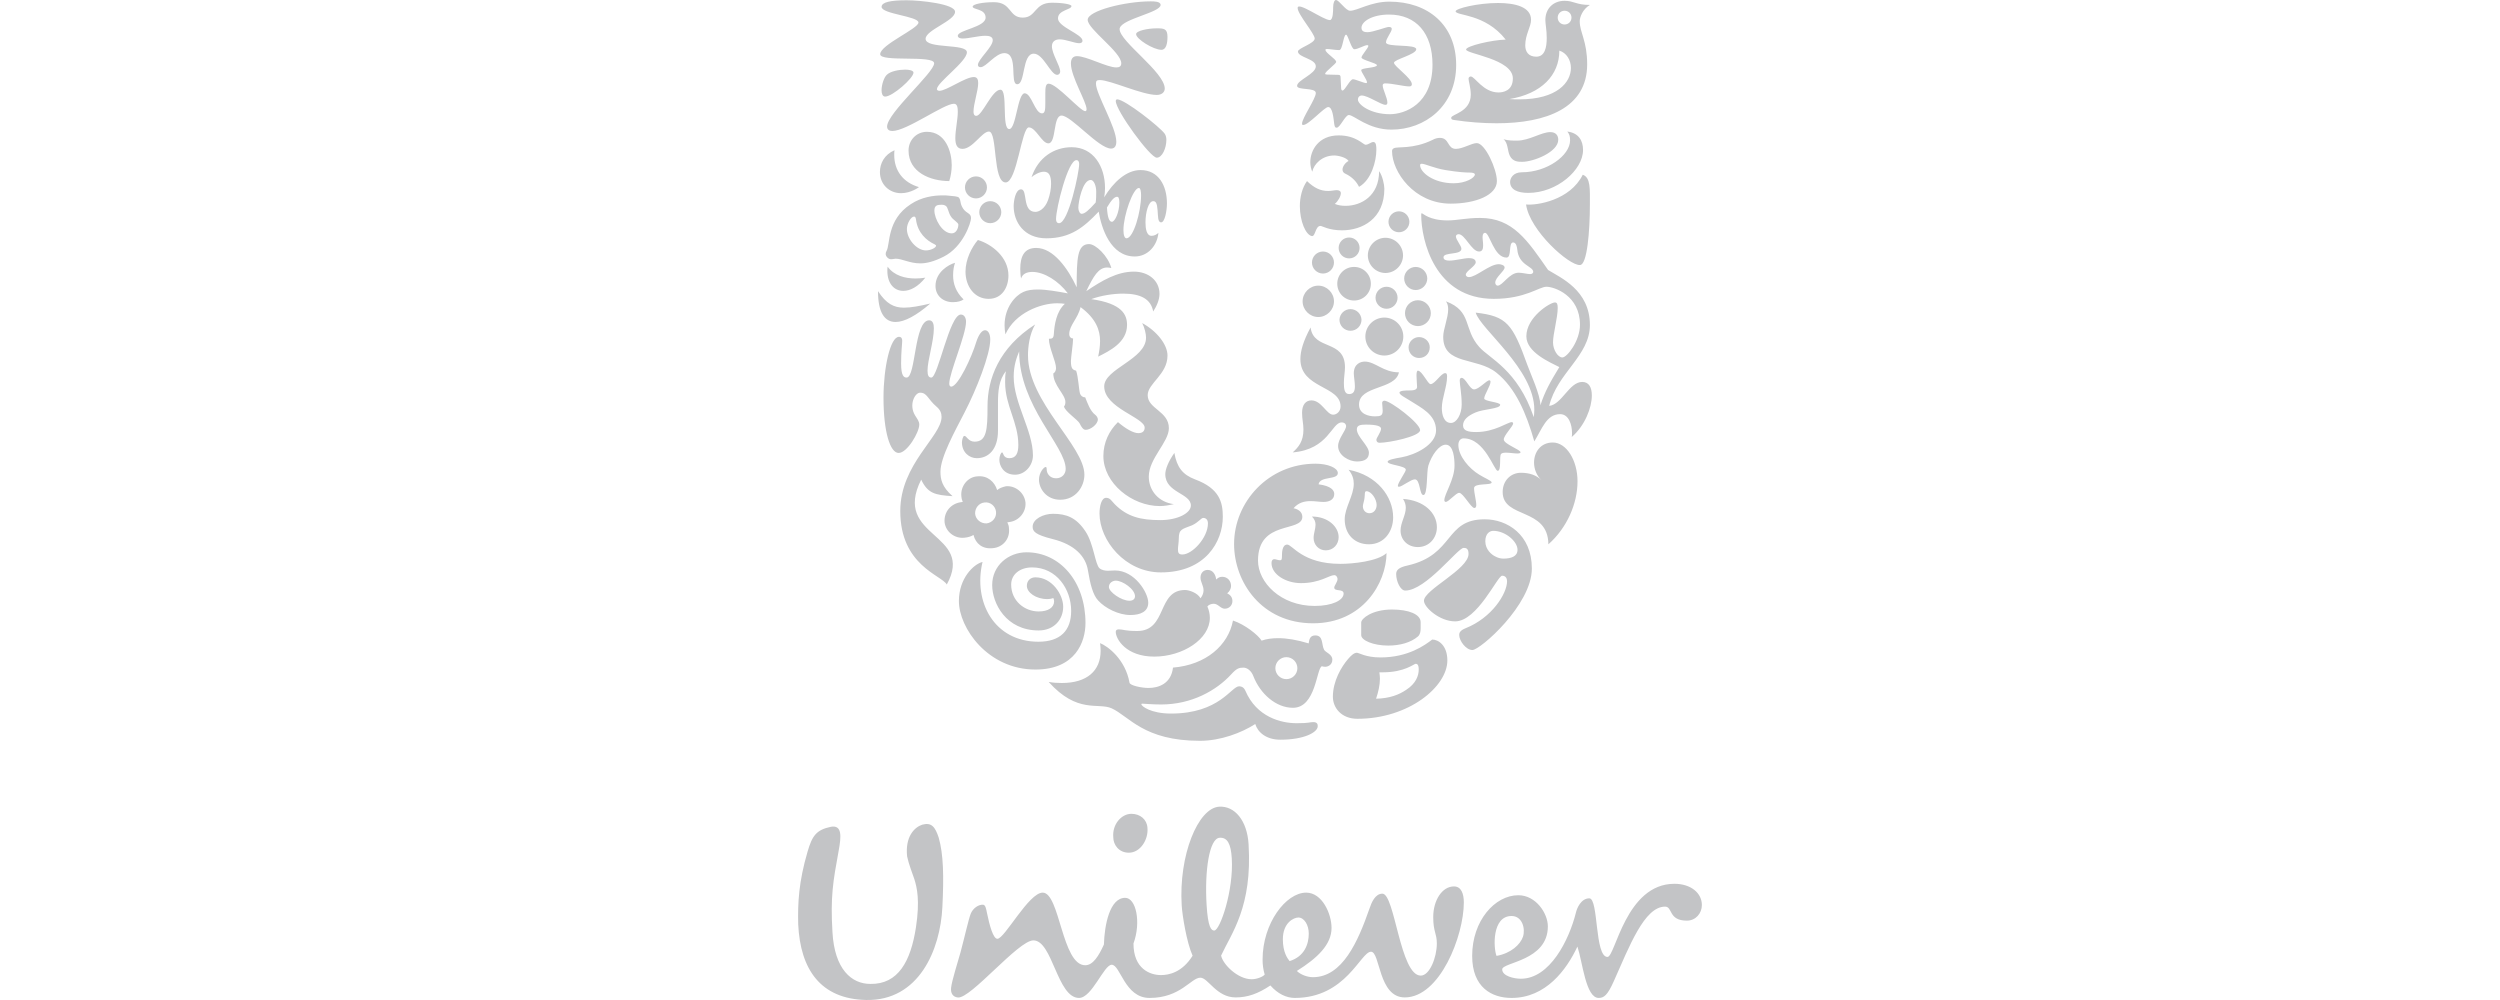 <?xml version="1.0" encoding="UTF-8"?>
<svg xmlns="http://www.w3.org/2000/svg" width="120" height="48" viewBox="0 0 120 48" fill="none">
  <path d="M73.251 9.815C73.423 11.069 75.325 12.76 75.84 12.721C76.184 12.721 76.315 11.082 76.315 9.815C76.315 9.088 76.356 8.52 75.972 8.387C75.365 9.617 73.766 9.868 73.251 9.815ZM73.357 9.259C74.73 9.259 75.986 8.163 75.986 7.199C75.986 6.75 75.774 6.38 75.232 6.314C75.325 6.433 75.364 6.526 75.364 6.736C75.364 7.463 74.256 8.269 73.053 8.269C72.616 8.269 72.485 8.573 72.485 8.731C72.485 9.101 72.841 9.259 73.357 9.259ZM73.066 7.767C72.882 7.767 72.617 7.767 72.472 7.477C72.352 7.239 72.392 6.856 72.168 6.684C72.392 6.75 72.63 6.75 72.815 6.75C73.41 6.75 73.978 6.341 74.413 6.341C74.704 6.341 74.796 6.526 74.796 6.71C74.796 7.291 73.621 7.767 73.066 7.767ZM43.518 18.123C43.966 18.123 43.873 15.375 44.6 15.375C44.772 15.375 44.825 15.547 44.825 15.758C44.825 16.379 44.521 17.291 44.521 17.793C44.521 18.043 44.587 18.123 44.706 18.123C45.023 18.123 45.578 15.098 46.12 15.098C46.291 15.098 46.37 15.27 46.37 15.441C46.37 16.075 45.565 17.898 45.565 18.413C45.565 18.492 45.591 18.558 45.657 18.558C45.987 18.558 46.648 17.131 46.859 16.419C46.978 16.049 47.137 15.851 47.282 15.851C47.414 15.851 47.532 15.996 47.532 16.3C47.532 17.013 46.873 18.691 46.291 19.813C45.842 20.685 45.142 21.94 45.142 22.64C45.142 22.997 45.208 23.366 45.723 23.816C44.877 23.763 44.534 23.684 44.217 23.023C42.803 25.836 46.819 25.56 45.446 28.056C45.195 27.607 43.213 27.145 43.213 24.529C43.213 22.27 45.195 20.949 45.195 20.012C45.195 19.827 45.129 19.668 44.957 19.523C44.521 19.153 44.508 18.849 44.164 18.849C43.914 18.849 43.61 19.431 43.927 19.945C44.032 20.117 44.125 20.223 44.125 20.382C44.125 20.752 43.544 21.742 43.135 21.742C42.725 21.742 42.408 20.725 42.408 19.087C42.408 17.634 42.738 16.168 43.148 16.168C43.267 16.168 43.306 16.247 43.306 16.353C43.306 16.525 43.253 16.867 43.253 17.449C43.253 18.07 43.399 18.123 43.518 18.123ZM63.753 5.138C63.965 5.138 64.005 5.654 64.044 5.957C64.07 6.116 64.097 6.129 64.163 6.129C64.322 6.129 64.573 5.521 64.744 5.521C64.996 5.521 65.669 6.222 66.791 6.222C68.39 6.222 69.896 5.099 69.896 3.117C69.896 1.202 68.548 0.079 66.686 0.079C65.801 0.079 65.154 0.515 64.81 0.515C64.599 0.528 64.282 0 64.123 0C64.056 0 63.991 0.131 63.991 0.356C63.991 0.501 63.991 0.964 63.832 0.964C63.516 0.964 62.287 0.052 62.287 0.383C62.287 0.687 63.106 1.612 63.106 1.849C63.106 2.087 62.301 2.312 62.301 2.47C62.301 2.761 63.159 2.814 63.159 3.184C63.159 3.553 62.26 3.844 62.26 4.121C62.26 4.346 63.159 4.187 63.159 4.465C63.159 4.742 62.499 5.666 62.499 5.931C62.499 5.997 62.512 5.997 62.565 5.997C62.815 5.997 63.569 5.138 63.753 5.138ZM46.806 24.661C46.793 24.397 46.978 24.146 47.255 24.119C47.532 24.08 47.784 24.291 47.81 24.568C47.837 24.846 47.638 25.084 47.361 25.123C47.084 25.137 46.833 24.939 46.806 24.661ZM45.34 25.071C45.394 25.52 45.816 25.863 46.291 25.81C46.463 25.797 46.622 25.744 46.727 25.677C46.833 26.101 47.163 26.365 47.651 26.312C48.14 26.273 48.484 25.863 48.431 25.375C48.431 25.243 48.392 25.164 48.352 25.071L48.445 25.058C48.907 25.005 49.263 24.582 49.223 24.119C49.171 23.643 48.735 23.3 48.286 23.34C48.114 23.38 47.969 23.432 47.863 23.524C47.744 23.129 47.4 22.812 46.912 22.865C46.45 22.891 46.093 23.34 46.146 23.828C46.146 23.895 46.172 24 46.212 24.093L46.119 24.106C45.657 24.172 45.301 24.556 45.34 25.071ZM74.77 0.845C74.769 0.889 74.778 0.932 74.794 0.972C74.81 1.013 74.835 1.049 74.865 1.08C74.896 1.111 74.933 1.135 74.973 1.152C75.013 1.168 75.056 1.176 75.1 1.176C75.285 1.176 75.431 1.031 75.431 0.845C75.431 0.66 75.285 0.515 75.1 0.515C74.915 0.515 74.77 0.66 74.77 0.845ZM67.4 13.367C67.4 13.671 67.651 13.922 67.954 13.922C68.101 13.922 68.241 13.863 68.345 13.759C68.449 13.655 68.508 13.514 68.509 13.367C68.508 13.221 68.449 13.08 68.345 12.976C68.241 12.872 68.101 12.814 67.954 12.813C67.651 12.813 67.4 13.064 67.4 13.367ZM67.439 15.031C67.439 15.113 67.455 15.194 67.486 15.269C67.517 15.344 67.563 15.413 67.62 15.47C67.678 15.528 67.746 15.574 67.822 15.605C67.897 15.636 67.978 15.652 68.059 15.653C68.141 15.653 68.221 15.637 68.296 15.606C68.372 15.574 68.44 15.529 68.498 15.471C68.556 15.414 68.602 15.345 68.633 15.27C68.664 15.195 68.68 15.114 68.68 15.033C68.68 14.868 68.615 14.71 68.499 14.594C68.383 14.477 68.225 14.411 68.06 14.411C67.896 14.411 67.738 14.476 67.621 14.593C67.505 14.709 67.439 14.867 67.439 15.031ZM65.537 16.154C65.537 16.396 65.633 16.628 65.804 16.798C65.975 16.969 66.207 17.065 66.448 17.066C66.69 17.065 66.921 16.969 67.092 16.798C67.263 16.627 67.359 16.396 67.359 16.154C67.359 15.913 67.263 15.681 67.092 15.511C66.921 15.34 66.69 15.244 66.448 15.243C66.207 15.244 65.975 15.34 65.804 15.51C65.633 15.681 65.537 15.913 65.537 16.154ZM66.025 14.292C66.025 14.584 66.263 14.821 66.554 14.821C66.845 14.821 67.083 14.584 67.083 14.292C67.083 14.002 66.845 13.764 66.554 13.764C66.263 13.764 66.025 14.002 66.025 14.292ZM64.294 15.349C64.294 15.489 64.35 15.623 64.449 15.723C64.548 15.822 64.683 15.877 64.823 15.877C64.963 15.877 65.098 15.822 65.197 15.723C65.296 15.623 65.352 15.489 65.352 15.349C65.347 15.212 65.289 15.082 65.191 14.986C65.092 14.891 64.96 14.838 64.823 14.838C64.686 14.838 64.554 14.891 64.455 14.986C64.357 15.082 64.299 15.212 64.294 15.349ZM65.656 12.258C65.657 12.482 65.747 12.696 65.905 12.854C66.063 13.013 66.277 13.102 66.501 13.104C66.725 13.102 66.939 13.013 67.097 12.854C67.255 12.696 67.345 12.482 67.346 12.258C67.345 12.034 67.255 11.82 67.097 11.662C66.939 11.504 66.725 11.414 66.501 11.413C66.277 11.414 66.063 11.504 65.905 11.662C65.747 11.82 65.657 12.034 65.656 12.258ZM66.647 10.633C66.645 10.7 66.657 10.767 66.681 10.829C66.706 10.891 66.742 10.948 66.789 10.996C66.836 11.044 66.891 11.082 66.953 11.108C67.015 11.134 67.081 11.148 67.148 11.148C67.215 11.148 67.281 11.135 67.343 11.109C67.405 11.083 67.461 11.045 67.507 10.997C67.554 10.949 67.591 10.892 67.616 10.83C67.64 10.768 67.652 10.701 67.65 10.634C67.647 10.503 67.593 10.379 67.499 10.287C67.406 10.195 67.28 10.144 67.149 10.144C67.018 10.144 66.892 10.195 66.798 10.286C66.704 10.378 66.65 10.502 66.647 10.633ZM64.255 11.901C64.255 12.034 64.308 12.162 64.402 12.256C64.496 12.351 64.624 12.403 64.757 12.403C64.891 12.403 65.018 12.351 65.113 12.256C65.207 12.162 65.26 12.034 65.26 11.901C65.26 11.623 65.035 11.4 64.757 11.4C64.48 11.4 64.255 11.623 64.255 11.901ZM64.189 13.618C64.189 14.068 64.546 14.425 64.996 14.425C65.102 14.425 65.207 14.405 65.305 14.364C65.403 14.324 65.492 14.265 65.567 14.19C65.641 14.115 65.701 14.026 65.741 13.928C65.781 13.829 65.801 13.724 65.801 13.618C65.801 13.512 65.781 13.407 65.741 13.309C65.701 13.211 65.641 13.122 65.566 13.047C65.492 12.972 65.403 12.913 65.305 12.873C65.207 12.832 65.102 12.812 64.996 12.813C64.889 12.812 64.784 12.832 64.686 12.873C64.588 12.913 64.499 12.972 64.424 13.047C64.349 13.122 64.289 13.211 64.249 13.309C64.209 13.407 64.188 13.512 64.189 13.618ZM62.525 14.464C62.525 14.874 62.868 15.217 63.278 15.217C63.687 15.217 64.031 14.874 64.031 14.464C64.031 14.055 63.687 13.711 63.278 13.711C62.868 13.711 62.525 14.055 62.525 14.464ZM62.974 12.602C62.974 12.892 63.212 13.13 63.503 13.13C63.643 13.13 63.777 13.074 63.876 12.975C63.975 12.876 64.03 12.742 64.031 12.602C64.031 12.311 63.793 12.073 63.503 12.073C63.363 12.073 63.228 12.129 63.129 12.228C63.03 12.327 62.974 12.462 62.974 12.602ZM61.217 32.073C61.217 32.362 61.455 32.599 61.746 32.599C62.035 32.599 62.274 32.362 62.274 32.073C62.273 31.933 62.218 31.798 62.119 31.699C62.02 31.6 61.886 31.544 61.746 31.543C61.455 31.543 61.217 31.781 61.217 32.073ZM47.005 10.184C47.005 10.475 47.242 10.713 47.532 10.713C47.673 10.712 47.807 10.656 47.906 10.557C48.005 10.458 48.061 10.324 48.062 10.184C48.061 10.044 48.005 9.91 47.906 9.811C47.807 9.712 47.672 9.656 47.532 9.656C47.242 9.656 47.005 9.894 47.005 10.184ZM46.318 8.995C46.318 9.135 46.374 9.27 46.473 9.369C46.572 9.468 46.706 9.524 46.847 9.524C47.137 9.524 47.374 9.286 47.374 8.995C47.374 8.705 47.137 8.467 46.847 8.467C46.706 8.467 46.572 8.523 46.473 8.622C46.374 8.721 46.318 8.855 46.318 8.995ZM46.886 21.993C47.44 21.993 47.903 21.583 47.903 20.672V19.325C47.903 18.809 47.942 18.228 48.286 17.819C48.246 17.991 48.246 18.176 48.246 18.347C48.246 19.483 48.88 20.262 48.88 21.36C48.88 21.768 48.762 21.993 48.445 21.993C48.14 21.993 48.167 21.716 48.101 21.716C48.048 21.716 47.969 21.887 47.969 22.072C47.969 22.35 48.167 22.786 48.722 22.786C49.197 22.786 49.581 22.35 49.581 21.861C49.581 20.672 48.657 19.352 48.657 18.083C48.657 17.528 48.801 17.159 48.92 16.867C48.92 19.497 51.153 21.413 51.153 22.509C51.153 22.759 50.968 22.958 50.69 22.958C50.387 22.958 50.241 22.72 50.241 22.535C50.241 22.442 50.228 22.416 50.189 22.416C50.109 22.416 49.871 22.68 49.871 23.024C49.871 23.459 50.228 23.988 50.888 23.988C51.641 23.988 52.051 23.354 52.051 22.786C52.051 21.399 49.343 19.298 49.343 17.053C49.343 16.669 49.409 16.049 49.687 15.573C47.942 16.696 47.401 18.189 47.401 19.497C47.401 20.632 47.361 21.2 46.78 21.2C46.477 21.2 46.398 20.923 46.292 20.923C46.212 20.923 46.173 21.161 46.173 21.227C46.172 21.715 46.529 21.993 46.886 21.993ZM69.777 8.797C70.358 8.797 70.794 8.533 70.794 8.374C70.794 8.321 70.715 8.283 70.543 8.283C70.371 8.283 70.027 8.269 69.38 8.163C68.825 8.071 68.402 7.86 68.243 7.86C68.19 7.86 68.164 7.886 68.164 7.926C68.165 8.269 68.799 8.797 69.777 8.797ZM66.898 7.12C67.069 7.014 67.808 7.185 68.773 6.71C68.878 6.651 68.996 6.619 69.116 6.618C69.579 6.618 69.46 7.146 69.883 7.146C70.213 7.146 70.636 6.869 70.887 6.869C71.282 6.869 71.851 8.11 71.851 8.692C71.851 9.365 70.835 9.775 69.632 9.775C67.874 9.775 66.818 8.242 66.818 7.251C66.818 7.172 66.858 7.146 66.898 7.12ZM47.162 26.973C46.727 27.079 46.027 27.765 46.027 28.849C46.027 30.143 47.414 32.138 49.699 32.138C51.628 32.138 52.103 30.803 52.103 29.905C52.103 27.911 50.874 26.51 49.276 26.51C48.404 26.51 47.625 27.145 47.625 28.082C47.625 28.955 48.285 30.262 49.857 30.262C50.597 30.262 51.033 29.733 51.033 29.125C51.033 28.532 50.49 27.712 49.699 27.712C49.46 27.712 49.289 27.871 49.289 28.122C49.289 28.439 49.725 28.756 50.267 28.756C50.399 28.756 50.504 28.73 50.557 28.703C50.583 28.743 50.597 28.809 50.597 28.862C50.597 29.165 50.307 29.35 49.857 29.35C49.183 29.35 48.536 28.849 48.536 28.056C48.536 27.58 48.945 27.236 49.54 27.236C50.715 27.236 51.416 28.281 51.416 29.323C51.416 30.262 50.9 30.803 49.844 30.803C47.731 30.803 46.701 28.902 47.162 26.973ZM45.842 12.615C45.538 12.694 44.904 13.064 44.904 13.724C44.904 14.2 45.274 14.504 45.736 14.504C45.974 14.504 46.146 14.451 46.251 14.372C45.882 14.015 45.749 13.619 45.749 13.223C45.749 12.945 45.789 12.773 45.842 12.615ZM42.606 12.8C42.593 12.866 42.593 12.932 42.593 12.998C42.593 13.618 42.923 13.962 43.359 13.962C43.689 13.962 44.072 13.764 44.416 13.328C44.258 13.354 44.099 13.368 43.94 13.367C43.451 13.367 42.923 13.236 42.606 12.8ZM42.144 13.975C42.144 14.979 42.447 15.455 42.989 15.455C43.412 15.455 43.98 15.151 44.654 14.57C44.138 14.689 43.742 14.768 43.386 14.768C42.91 14.768 42.539 14.583 42.144 13.975ZM62.247 34.714C62.881 34.714 62.842 34.661 63.04 34.661C63.239 34.661 63.251 34.779 63.251 34.859C63.251 35.15 62.603 35.506 61.455 35.506C60.78 35.506 60.371 35.15 60.253 34.753C59.592 35.176 58.589 35.559 57.599 35.559C54.891 35.559 54.203 34.383 53.358 33.999C52.711 33.709 51.72 34.277 50.334 32.731C50.518 32.771 50.769 32.784 50.967 32.784C52.183 32.784 52.83 32.191 52.83 31.239C52.83 31.121 52.817 30.988 52.804 30.87C53.174 31.015 54.019 31.649 54.217 32.771C54.243 32.903 54.785 33.022 55.129 33.022C55.604 33.022 56.212 32.824 56.304 32.045C57.889 31.914 58.958 30.975 59.183 29.786C59.751 29.971 60.398 30.486 60.557 30.751C60.781 30.671 61.045 30.632 61.349 30.632C61.772 30.632 62.247 30.711 62.816 30.883C62.842 30.711 62.869 30.5 63.133 30.5C63.529 30.5 63.424 30.936 63.556 31.187C63.622 31.319 63.952 31.398 63.952 31.663C63.952 31.914 63.74 32.006 63.609 32.006C63.555 32.006 63.489 31.993 63.45 31.98C63.186 32.073 63.172 33.974 62.062 33.974C61.243 33.974 60.49 33.3 60.161 32.455C60.068 32.204 59.87 32.046 59.685 32.046C59.473 32.046 59.355 32.086 59.104 32.362C58.391 33.142 57.203 33.815 55.736 33.815C55.287 33.815 54.931 33.776 54.838 33.776C54.785 33.776 54.785 33.789 54.785 33.802C54.785 33.895 55.234 34.251 56.212 34.251C58.536 34.251 59.104 32.943 59.474 32.943C59.527 32.943 59.685 32.943 59.778 33.155C60.319 34.423 61.495 34.714 62.235 34.714H62.247V34.714ZM54.745 8.163C55.616 8.163 56.013 8.916 56.013 9.762C56.013 10.131 55.907 10.673 55.736 10.673C55.564 10.673 55.59 10.369 55.564 10.091C55.538 9.735 55.471 9.656 55.353 9.656C55.129 9.656 54.983 10.184 54.983 10.673C54.983 10.977 55.035 11.32 55.274 11.32C55.405 11.32 55.524 11.254 55.604 11.175C55.551 11.783 55.102 12.311 54.468 12.311C53.305 12.311 52.869 10.95 52.737 10.158C52.038 10.898 51.39 11.439 50.227 11.439C49.144 11.439 48.656 10.647 48.656 9.894C48.656 9.669 48.735 9.088 49.012 9.088C49.342 9.088 49.051 10.171 49.699 10.171C49.858 10.171 50.148 10.039 50.307 9.603C50.4 9.339 50.452 9.061 50.452 8.823C50.452 8.467 50.373 8.242 50.108 8.242C49.883 8.242 49.606 8.414 49.514 8.506C49.831 7.555 50.597 7.066 51.442 7.066C52.486 7.066 53.041 7.991 53.041 9.022C53.041 9.172 53.027 9.322 53.001 9.471C53.451 8.731 54.072 8.163 54.745 8.163ZM51.43 0.29C51.43 0.211 51.034 0.131 50.491 0.131C49.633 0.131 49.752 0.845 49.092 0.845C48.405 0.845 48.577 0.105 47.705 0.105C47.176 0.105 46.688 0.198 46.688 0.317C46.688 0.475 47.309 0.409 47.309 0.846C47.309 1.308 45.975 1.44 45.975 1.717C45.975 1.81 46.08 1.849 46.212 1.849C46.503 1.849 46.966 1.717 47.295 1.717C47.48 1.717 47.652 1.757 47.652 1.929C47.652 2.259 46.94 2.853 46.94 3.118C46.94 3.198 47.006 3.224 47.072 3.224C47.335 3.224 47.785 2.55 48.207 2.55C48.907 2.55 48.446 4.043 48.828 4.043C49.224 4.043 49.052 2.576 49.621 2.576C50.083 2.576 50.427 3.593 50.744 3.593C50.822 3.593 50.889 3.527 50.889 3.435C50.889 3.158 50.492 2.59 50.492 2.219C50.492 1.995 50.651 1.889 50.862 1.889C51.166 1.889 51.576 2.074 51.8 2.074C51.88 2.074 51.959 2.048 51.959 1.955C51.959 1.638 50.783 1.295 50.783 0.885C50.782 0.475 51.43 0.475 51.43 0.29ZM70.253 26.299C69.975 26.299 68.442 28.347 67.452 28.347C67.215 28.347 67.016 27.898 67.016 27.554C67.016 27.369 67.135 27.236 67.559 27.145C69.83 26.629 69.327 24.926 71.269 24.926C72.339 24.926 73.529 25.653 73.529 27.29C73.529 29.033 71.046 31.201 70.675 31.201C70.372 31.201 70.041 30.764 70.041 30.474C70.041 30.381 70.081 30.262 70.346 30.156C71.613 29.654 72.339 28.492 72.339 27.898C72.339 27.766 72.274 27.634 72.102 27.634C71.877 27.634 70.914 29.826 69.844 29.826C69.103 29.826 68.35 29.152 68.35 28.836C68.35 28.307 70.49 27.329 70.49 26.589C70.49 26.312 70.358 26.299 70.253 26.299ZM71.679 25.48C71.493 25.48 71.295 25.626 71.295 25.981C71.295 26.378 71.6 26.629 71.771 26.708C71.888 26.774 72.02 26.811 72.154 26.814C72.537 26.814 72.841 26.708 72.841 26.391C72.841 25.981 72.247 25.48 71.679 25.48ZM54.533 1.638C54.533 1.875 55.366 2.391 55.749 2.391C55.973 2.391 56.039 2.087 56.039 1.769C56.039 1.374 55.867 1.36 55.524 1.36C55.089 1.36 54.533 1.479 54.533 1.638ZM55.908 4.253C55.908 3.46 53.742 1.994 53.742 1.4C53.742 1.374 53.742 1.361 53.755 1.334C53.913 0.898 55.709 0.594 55.709 0.237C55.709 0.065 55.393 0.065 55.234 0.065C54.005 0.065 52.209 0.515 52.209 0.951C52.209 1.4 53.821 2.497 53.821 3.039C53.821 3.184 53.729 3.237 53.584 3.237C53.135 3.237 52.156 2.695 51.694 2.695C51.483 2.695 51.404 2.84 51.404 3.051C51.404 3.685 52.156 4.888 52.156 5.244C52.156 5.283 52.143 5.336 52.091 5.336C51.853 5.336 50.73 4.016 50.334 4.016C50.189 4.016 50.175 4.214 50.175 4.504V4.954C50.175 5.257 50.162 5.442 50.017 5.442C49.673 5.442 49.515 4.478 49.184 4.478C48.841 4.478 48.776 6.195 48.445 6.195C48.062 6.195 48.392 4.306 48.022 4.306C47.612 4.306 47.15 5.561 46.86 5.561C46.754 5.561 46.728 5.455 46.728 5.362C46.728 4.98 46.953 4.359 46.953 3.989C46.953 3.804 46.9 3.698 46.741 3.698C46.331 3.698 45.434 4.359 45.09 4.359C45.037 4.359 44.971 4.333 44.971 4.28C44.971 3.962 46.411 2.959 46.411 2.51C46.411 2.073 44.429 2.364 44.429 1.862C44.429 1.44 45.843 1.003 45.843 0.567C45.843 0.185 44.165 0.013 43.518 0.013C42.738 0.013 42.316 0.105 42.316 0.33C42.316 0.673 44.086 0.779 44.086 1.083C44.086 1.374 42.249 2.153 42.249 2.602C42.249 2.998 44.839 2.628 44.839 3.038C44.839 3.487 42.58 5.428 42.58 6.076C42.58 6.222 42.686 6.288 42.83 6.288C43.518 6.288 45.301 4.98 45.789 4.98C45.961 4.98 45.974 5.191 45.974 5.376C45.974 5.719 45.856 6.248 45.856 6.631C45.856 6.934 45.934 7.146 46.199 7.146C46.688 7.146 47.137 6.314 47.467 6.314C47.89 6.314 47.639 8.757 48.273 8.757C48.814 8.757 49.039 6.115 49.383 6.115C49.726 6.115 50.004 6.881 50.321 6.881C50.716 6.881 50.532 5.547 50.955 5.547C51.417 5.547 52.737 7.132 53.332 7.132C53.517 7.132 53.583 6.987 53.583 6.802C53.583 6.102 52.606 4.517 52.606 4.015C52.606 3.882 52.645 3.843 52.791 3.843C53.306 3.843 54.812 4.557 55.525 4.557C55.762 4.557 55.908 4.425 55.908 4.253ZM73.939 19.457C74.15 18.796 74.413 18.333 74.848 17.62C74.413 17.396 73.265 16.92 73.265 16.141C73.265 15.23 74.401 14.517 74.637 14.517C74.743 14.517 74.77 14.61 74.77 14.781C74.77 15.257 74.545 16.023 74.545 16.432C74.545 16.801 74.783 17.158 74.993 17.158C75.219 17.158 75.839 16.366 75.839 15.587C75.839 14.187 74.611 13.764 74.229 13.764C73.872 13.764 73.224 14.345 71.704 14.345C68.864 14.345 68.218 11.531 68.218 10.303C68.218 10.25 68.23 10.237 68.243 10.237C68.31 10.237 68.587 10.58 69.485 10.58C69.948 10.58 70.371 10.461 71.045 10.461C72.629 10.461 73.33 11.558 74.308 12.959C74.901 13.328 76.315 13.922 76.315 15.6C76.315 17.079 74.743 17.898 74.361 19.483C74.967 19.417 75.324 18.333 75.946 18.333C76.263 18.333 76.408 18.585 76.408 18.981C76.408 19.563 76.078 20.434 75.443 20.976C75.457 20.923 75.457 20.857 75.457 20.778C75.457 20.407 75.311 19.879 74.888 19.879C74.229 19.879 74.017 20.592 73.647 21.187C73.264 19.84 72.748 18.624 71.824 17.885C70.887 17.131 69.274 17.541 69.274 16.168C69.274 15.798 69.512 15.27 69.512 14.847C69.512 14.702 69.485 14.57 69.406 14.464C70.675 14.939 70.225 15.784 71.005 16.656C71.493 17.211 72.841 17.739 73.621 20.024C73.633 19.959 73.647 19.787 73.647 19.668C73.647 17.713 71.058 15.798 70.834 15.006C72.338 15.178 72.603 15.547 73.317 17.528C73.462 17.938 73.939 18.954 73.939 19.457ZM45.565 8.692C45.642 8.443 45.682 8.185 45.683 7.925C45.683 7.291 45.393 6.327 44.494 6.327C43.979 6.327 43.61 6.736 43.61 7.225C43.61 8.269 44.653 8.692 45.565 8.692ZM44.442 12.02C44.006 12.02 43.531 11.479 43.531 10.991C43.531 10.726 43.729 10.395 43.873 10.395C43.926 10.395 43.953 10.435 43.966 10.527C44.045 11.175 44.468 11.545 44.865 11.729C44.904 11.756 44.931 11.769 44.931 11.795C44.931 11.888 44.679 12.02 44.442 12.02ZM46.001 10.779C46.001 10.963 45.895 11.202 45.683 11.202C45.222 11.202 44.851 10.501 44.851 10.105C44.851 9.854 44.997 9.828 45.195 9.828C45.287 9.828 45.326 9.841 45.393 9.88C45.511 9.947 45.511 10.21 45.657 10.409C45.736 10.541 46.001 10.686 46.001 10.779ZM45.538 9.392C45.459 9.378 45.353 9.378 45.248 9.378C44.812 9.378 44.23 9.458 43.716 9.801C42.553 10.554 42.737 11.742 42.553 12.047C42.526 12.091 42.512 12.141 42.513 12.193C42.513 12.311 42.645 12.443 42.764 12.443C42.87 12.443 42.936 12.417 42.989 12.417C43.306 12.417 43.663 12.642 44.178 12.642C44.481 12.642 44.838 12.549 45.288 12.324C46.239 11.849 46.609 10.673 46.609 10.475C46.609 10.224 46.41 10.264 46.239 10.026C46.054 9.749 46.146 9.643 46.027 9.484C45.947 9.418 45.776 9.418 45.538 9.392ZM46.939 11.519C46.648 11.861 46.344 12.443 46.344 13.038C46.344 13.751 46.78 14.345 47.453 14.345C48.101 14.345 48.405 13.79 48.405 13.223C48.405 12.337 47.598 11.716 46.939 11.519ZM44.111 8.982C44.111 8.982 43.729 9.273 43.253 9.273C42.685 9.273 42.236 8.85 42.236 8.256C42.236 7.846 42.447 7.424 42.936 7.212C42.923 7.291 42.923 7.357 42.923 7.437C42.923 8.19 43.346 8.757 44.111 8.982ZM67.611 16.669C67.611 16.405 67.848 16.18 68.112 16.18C68.403 16.18 68.628 16.405 68.628 16.669C68.628 16.973 68.403 17.184 68.112 17.184C67.848 17.184 67.611 16.973 67.611 16.669ZM67.954 31.861C68.02 31.861 68.099 31.9 68.099 32.138C68.099 32.428 67.967 32.811 67.493 33.115C67.162 33.34 66.713 33.524 66.052 33.538C66.157 33.22 66.237 32.891 66.237 32.573C66.237 32.467 66.223 32.388 66.21 32.271H66.382C67.426 32.271 67.874 31.861 67.954 31.861ZM68.059 30.552C68.165 30.46 68.191 30.315 68.191 30.169V29.865C68.191 29.482 67.611 29.257 66.818 29.257C65.854 29.257 65.338 29.693 65.338 29.878V30.486C65.338 30.738 65.919 30.988 66.633 30.988C67.201 30.988 67.717 30.843 68.059 30.552ZM68.746 30.698C68.403 30.962 67.597 31.557 66.263 31.557C65.55 31.557 65.233 31.332 65.127 31.332C64.996 31.332 64.85 31.464 64.704 31.636C64.387 32.006 63.978 32.692 63.978 33.444C63.978 33.974 64.387 34.502 65.154 34.502C67.624 34.502 69.473 32.956 69.473 31.702C69.473 30.988 69.05 30.698 68.746 30.698ZM69.208 19.589C69.208 19.919 69.314 20.302 69.645 20.302C69.922 20.302 70.161 19.879 70.161 19.417C70.161 18.888 70.067 18.479 70.067 18.267C70.067 18.175 70.107 18.136 70.161 18.136C70.358 18.149 70.543 18.691 70.755 18.691C70.993 18.691 71.349 18.254 71.493 18.254C71.533 18.254 71.546 18.307 71.546 18.32C71.546 18.519 71.242 18.954 71.242 19.126C71.242 19.272 72.009 19.298 72.009 19.43C72.009 19.629 71.203 19.629 70.821 19.8C70.451 19.958 70.226 20.156 70.226 20.42C70.226 20.685 70.49 20.738 70.86 20.738C71.745 20.738 72.366 20.262 72.564 20.262C72.604 20.262 72.63 20.288 72.63 20.328C72.63 20.46 72.181 20.896 72.181 21.095C72.181 21.319 73.001 21.583 72.987 21.715C72.974 21.754 72.921 21.767 72.829 21.767C72.684 21.767 72.459 21.728 72.287 21.728C72.181 21.728 72.088 21.741 72.049 21.794C71.956 21.9 72.076 22.6 71.89 22.6C71.719 22.6 71.269 21.041 70.253 21.041C70.108 21.041 70.001 21.16 70.001 21.358C70.001 21.886 70.518 22.494 71.006 22.785C71.23 22.93 71.6 23.076 71.6 23.155C71.6 23.312 70.755 23.168 70.755 23.431C70.755 23.669 70.861 24.026 70.861 24.238C70.861 24.304 70.848 24.383 70.768 24.383C70.61 24.383 70.226 23.656 70.041 23.656C69.883 23.656 69.539 24.092 69.394 24.092C69.355 24.092 69.328 24.053 69.328 24.013C69.328 23.709 69.817 23.023 69.817 22.349C69.817 22.031 69.777 21.345 69.394 21.345C69.076 21.345 68.72 21.846 68.561 22.349C68.469 22.639 68.535 23.762 68.324 23.762C68.126 23.762 68.178 23.009 67.914 23.009C67.717 23.009 67.295 23.365 67.149 23.365C67.123 23.365 67.096 23.352 67.096 23.326C67.096 23.168 67.479 22.652 67.479 22.547C67.479 22.349 66.606 22.322 66.606 22.163C66.606 22.071 66.95 22.005 67.268 21.952C67.941 21.833 68.931 21.345 68.931 20.658C68.931 19.891 68.191 19.562 67.704 19.244C67.452 19.086 67.175 18.953 67.175 18.848C67.175 18.742 67.493 18.742 67.624 18.742C67.821 18.742 68.02 18.729 68.02 18.57C68.02 18.451 67.992 18.214 67.992 18.029C67.992 17.897 68.006 17.792 68.059 17.792C68.257 17.792 68.535 18.438 68.667 18.438C68.878 18.438 69.169 17.91 69.368 17.91C69.433 17.91 69.46 17.95 69.46 18.069C69.46 18.558 69.208 19.113 69.208 19.589ZM62.908 15.719C63.053 16.841 64.559 16.273 64.559 17.633C64.559 17.832 64.506 18.123 64.506 18.373C64.506 18.664 64.532 18.915 64.757 18.915C64.982 18.915 65.035 18.756 65.035 18.545C65.035 18.333 64.982 18.07 64.982 17.924C64.982 17.462 65.312 17.356 65.51 17.356C66.012 17.356 66.395 17.872 67.149 17.872C66.977 18.717 65.233 18.492 65.233 19.417C65.233 19.879 65.695 19.985 65.999 19.985C66.277 19.985 66.369 19.945 66.369 19.708C66.369 19.576 66.343 19.431 66.343 19.338C66.343 19.285 66.382 19.233 66.449 19.233C66.74 19.233 68.165 20.315 68.165 20.646C68.165 20.95 66.66 21.253 66.223 21.253C66.092 21.253 66.066 21.161 66.066 21.108C66.066 21.016 66.29 20.738 66.29 20.579C66.29 20.461 66.093 20.381 65.564 20.381C65.312 20.381 65.128 20.408 65.128 20.606C65.128 20.963 65.708 21.399 65.708 21.729C65.708 21.993 65.55 22.151 65.128 22.151C64.771 22.151 64.229 21.874 64.229 21.412C64.229 21.042 64.613 20.672 64.613 20.448C64.613 20.381 64.559 20.276 64.401 20.276C63.912 20.276 63.78 21.57 62.049 21.716C62.327 21.465 62.565 21.187 62.565 20.619C62.565 20.342 62.499 20.117 62.499 19.814C62.499 19.417 62.683 19.219 62.948 19.219C63.437 19.219 63.674 19.905 63.991 19.905C64.163 19.905 64.347 19.748 64.347 19.51C64.347 18.505 62.419 18.651 62.419 17.238C62.419 16.854 62.551 16.379 62.908 15.719ZM65.418 24.304C65.418 24.489 65.55 24.635 65.734 24.635C65.946 24.635 66.079 24.45 66.079 24.239C66.079 23.961 65.827 23.578 65.589 23.578C65.484 23.578 65.523 23.736 65.496 23.908C65.484 24.04 65.418 24.199 65.418 24.304ZM64.731 22.548C66.118 22.812 66.871 23.855 66.871 24.833C66.871 25.507 66.448 26.126 65.708 26.126C65.035 26.126 64.546 25.664 64.546 24.925C64.546 24.37 64.981 23.789 64.981 23.221C64.982 22.997 64.916 22.772 64.731 22.548ZM62.974 24.794C63.106 24.925 63.146 25.058 63.146 25.19C63.146 25.387 63.053 25.599 63.053 25.823C63.053 26.14 63.291 26.417 63.635 26.417C64.004 26.417 64.255 26.126 64.255 25.783C64.255 25.282 63.74 24.794 62.974 24.794ZM67.346 23.948C67.439 24.093 67.478 24.239 67.478 24.371C67.478 24.74 67.227 25.084 67.227 25.467C67.227 25.902 67.558 26.259 68.059 26.259C68.601 26.259 68.971 25.823 68.971 25.309C68.971 24.609 68.337 24.014 67.346 23.948ZM63.291 23.247C63.898 23.327 64.044 23.538 64.044 23.71C64.044 24.001 63.78 24.093 63.529 24.093C63.344 24.093 63.133 24.053 62.908 24.053C62.617 24.053 62.327 24.12 62.089 24.397C62.26 24.424 62.512 24.542 62.512 24.807C62.512 25.573 60.384 24.938 60.384 26.907C60.384 27.951 61.468 29.085 63.106 29.085C63.951 29.085 64.493 28.809 64.493 28.492C64.493 28.241 64.044 28.413 64.044 28.202C64.044 28.108 64.202 27.937 64.202 27.792C64.202 27.726 64.15 27.607 64.044 27.607C63.806 27.607 63.358 27.99 62.446 27.99C61.732 27.99 61.032 27.58 61.032 27.025C61.032 26.907 61.085 26.84 61.164 26.84C61.243 26.84 61.349 26.893 61.441 26.893C61.521 26.893 61.534 26.84 61.534 26.695C61.534 26.55 61.534 26.14 61.786 26.14C62.035 26.14 62.512 27.065 64.335 27.065C64.942 27.065 66.118 26.946 66.554 26.55C66.541 28.004 65.404 29.918 63.027 29.918C60.557 29.918 59.236 27.937 59.236 26.113C59.236 24.093 60.887 22.257 63.146 22.257C63.727 22.257 64.216 22.455 64.216 22.706C64.216 23.05 63.358 22.838 63.291 23.247ZM53.729 9.722C53.729 9.497 53.676 9.445 53.623 9.445C53.491 9.445 53.345 9.603 53.134 9.959C53.16 10.434 53.24 10.646 53.371 10.646C53.517 10.647 53.729 10.184 53.729 9.722ZM51.918 10.263C52.064 10.263 52.248 10.105 52.592 9.722C52.618 9.55 52.618 9.391 52.618 9.193C52.618 8.929 52.512 8.638 52.354 8.638C51.958 8.638 51.76 9.695 51.76 9.972C51.76 10.131 51.84 10.263 51.918 10.263ZM54.072 11.439C54.402 11.439 54.772 10.171 54.772 9.378C54.772 9.207 54.745 9.022 54.666 9.022C54.389 9.022 53.925 10.329 53.925 11.043C53.926 11.32 53.992 11.439 54.072 11.439ZM50.835 10.713C51.284 10.713 51.8 8.282 51.8 7.873C51.8 7.767 51.76 7.687 51.668 7.687C51.258 7.687 50.69 9.999 50.69 10.514C50.689 10.607 50.716 10.713 50.835 10.713ZM52.275 11.716C51.707 11.716 51.681 12.404 51.681 13.79C51.258 12.879 50.558 11.901 49.739 11.901C49.184 11.901 48.972 12.271 48.972 12.919C48.972 13.051 48.986 13.249 49.012 13.368C49.078 13.144 49.289 13.052 49.554 13.052C50.122 13.052 50.809 13.487 51.258 14.082C50.743 13.989 50.241 13.896 49.818 13.896C49.554 13.896 49.316 13.923 49.118 14.015C48.735 14.187 48.219 14.755 48.219 15.614C48.219 15.746 48.233 15.89 48.26 16.049C48.722 15.018 49.95 14.557 50.743 14.557C50.901 14.557 51.02 14.57 51.113 14.584C50.703 14.952 50.611 15.6 50.584 16.036C50.571 16.247 50.491 16.261 50.347 16.261C50.347 16.696 50.69 17.343 50.69 17.674C50.69 17.793 50.624 17.898 50.558 17.925C50.558 18.505 51.139 18.928 51.139 19.298C51.139 19.391 51.113 19.47 51.073 19.51C51.113 19.747 51.747 20.157 51.826 20.328C51.958 20.606 52.051 20.632 52.116 20.632C52.341 20.632 52.697 20.368 52.697 20.13C52.697 20.051 52.632 19.958 52.579 19.918C52.328 19.734 52.196 19.337 52.09 19.073C52.034 19.074 51.979 19.056 51.934 19.023C51.889 18.989 51.856 18.942 51.84 18.888C51.786 18.716 51.76 18.096 51.654 17.792C51.482 17.752 51.404 17.686 51.404 17.329C51.404 17.158 51.509 16.484 51.509 16.247C51.429 16.247 51.324 16.194 51.324 16.035C51.324 15.613 51.747 15.282 51.866 14.741C52.618 15.296 52.803 15.863 52.803 16.366C52.803 16.629 52.763 16.88 52.711 17.118C53.266 16.841 54.098 16.432 54.098 15.6C54.098 15.111 53.873 14.57 52.38 14.358C52.843 14.187 53.424 14.094 53.913 14.094C54.758 14.094 55.247 14.358 55.353 14.952C55.524 14.689 55.656 14.385 55.656 14.107C55.656 13.46 55.115 13.038 54.428 13.038C53.622 13.038 52.908 13.46 52.142 13.975C52.486 13.262 52.724 12.84 53.147 12.84C53.212 12.84 53.278 12.852 53.344 12.866C53.186 12.284 52.592 11.716 52.275 11.716ZM43.847 3.487C43.847 3.751 42.843 4.636 42.487 4.636C42.355 4.636 42.315 4.478 42.315 4.333C42.315 4.068 42.434 3.698 42.579 3.579C42.751 3.42 43.147 3.342 43.451 3.342C43.636 3.342 43.847 3.381 43.847 3.487ZM74.532 21.24C75.193 21.24 75.721 22.098 75.721 23.103C75.721 24.172 75.219 25.335 74.322 26.127C74.309 24.344 72.128 24.912 72.128 23.617C72.128 23.063 72.524 22.693 73.001 22.693C73.423 22.693 73.754 22.812 73.992 23.05C73.754 22.825 73.634 22.508 73.634 22.204C73.634 21.702 73.952 21.24 74.532 21.24ZM64.731 7.727C64.625 7.555 64.229 7.463 64.044 7.463C63.463 7.463 63.067 7.873 62.987 8.242C62.929 8.1 62.897 7.948 62.894 7.793C62.894 7.212 63.291 6.499 64.255 6.499C65.101 6.499 65.431 6.948 65.55 6.948C65.681 6.948 65.814 6.816 65.919 6.816C66.065 6.816 66.065 7.04 66.065 7.199C66.065 7.728 65.827 8.638 65.233 8.969C65.127 8.744 64.916 8.494 64.573 8.335C64.533 8.319 64.499 8.292 64.475 8.257C64.452 8.222 64.439 8.18 64.441 8.137C64.441 7.992 64.573 7.806 64.731 7.727ZM62.736 8.692C63.08 9.022 63.383 9.167 63.753 9.167C63.898 9.167 64.071 9.127 64.163 9.127C64.282 9.127 64.361 9.18 64.361 9.272C64.361 9.418 64.229 9.656 64.07 9.788C64.229 9.854 64.401 9.88 64.586 9.88C65.338 9.88 66.197 9.404 66.197 8.216C66.356 8.427 66.449 8.863 66.449 9.061C66.449 10.5 65.391 11.056 64.414 11.056C63.78 11.056 63.463 10.844 63.384 10.844C63.133 10.844 63.146 11.346 62.974 11.333C62.67 11.28 62.393 10.606 62.393 9.893C62.393 9.471 62.499 9.022 62.736 8.692ZM53.557 4.848C53.557 5.31 55.208 7.569 55.524 7.569C55.788 7.569 55.986 7.106 55.986 6.71C55.986 6.605 55.96 6.499 55.907 6.42C55.669 6.089 53.992 4.768 53.623 4.768C53.583 4.769 53.557 4.808 53.557 4.848ZM72.617 3.764C72.617 2.827 70.372 2.589 70.372 2.377C70.372 2.206 71.626 1.915 72.274 1.901C71.282 0.634 69.87 0.766 69.87 0.541C69.87 0.409 70.927 0.144 71.904 0.144C72.722 0.144 73.49 0.329 73.49 0.95C73.49 1.294 73.212 1.651 73.212 2.179C73.212 2.469 73.357 2.721 73.741 2.721C74.15 2.721 74.243 2.285 74.243 1.822C74.243 1.44 74.177 1.149 74.177 0.964C74.177 0.409 74.558 0.039 75.1 0.039C75.55 0.039 75.655 0.237 76.316 0.237C75.959 0.448 75.827 0.832 75.827 1.017C75.827 1.572 76.184 1.955 76.184 3.091C76.184 5.178 74.23 5.917 71.837 5.917C71.177 5.917 70.478 5.864 69.791 5.759C69.685 5.746 69.658 5.719 69.658 5.653C69.658 5.481 70.597 5.389 70.597 4.543C70.597 4.213 70.49 3.896 70.49 3.777C70.49 3.763 70.493 3.749 70.498 3.736C70.503 3.723 70.511 3.712 70.521 3.702C70.531 3.692 70.543 3.684 70.556 3.679C70.569 3.674 70.583 3.671 70.597 3.671C70.795 3.671 71.19 4.438 71.929 4.438C72.128 4.438 72.617 4.372 72.617 3.764ZM74.848 2.43C74.848 3.606 73.991 4.504 72.445 4.756C72.617 4.769 72.776 4.769 72.934 4.769C74.743 4.769 75.404 3.949 75.404 3.263C75.404 2.88 75.193 2.536 74.848 2.43ZM73.595 13.051C73.595 12.773 72.894 12.747 72.828 11.967C72.815 11.849 72.776 11.637 72.63 11.637C72.392 11.637 72.577 12.364 72.313 12.364C71.704 12.364 71.507 11.175 71.282 11.175C71.229 11.175 71.163 11.215 71.163 11.373C71.163 11.519 71.19 11.611 71.19 11.783C71.19 11.954 71.15 12.073 70.993 12.073C70.636 12.073 70.319 11.241 70.015 11.241C69.949 11.241 69.883 11.281 69.883 11.347C69.883 11.506 70.147 11.795 70.147 11.941C70.147 12.258 69.288 12.086 69.288 12.35C69.288 12.47 69.407 12.509 69.566 12.509C69.844 12.509 70.28 12.39 70.504 12.39C70.636 12.39 70.835 12.417 70.835 12.588C70.835 12.773 70.359 13.011 70.359 13.183C70.359 13.262 70.438 13.302 70.504 13.302C70.86 13.302 71.493 12.681 71.943 12.681C72.022 12.681 72.221 12.721 72.221 12.84C72.221 13.011 71.772 13.315 71.772 13.566C71.772 13.632 71.811 13.711 71.89 13.711C72.128 13.711 72.445 13.09 72.895 13.09C73.066 13.09 73.318 13.157 73.45 13.157C73.556 13.157 73.595 13.09 73.595 13.051ZM64.136 2.972C64.136 2.827 63.621 2.549 63.621 2.391C63.621 2.364 63.648 2.351 63.687 2.351C63.832 2.351 64.083 2.404 64.282 2.404C64.453 2.404 64.479 1.665 64.612 1.665C64.704 1.665 64.864 2.364 65.008 2.364C65.18 2.364 65.496 2.166 65.629 2.166C65.655 2.166 65.681 2.179 65.681 2.206C65.681 2.299 65.351 2.655 65.351 2.761C65.351 2.88 66.092 3.025 66.092 3.131C66.092 3.263 65.338 3.25 65.338 3.368C65.338 3.461 65.616 3.83 65.616 3.95C65.616 3.976 65.602 3.989 65.576 3.989C65.47 3.989 65.061 3.804 64.942 3.804C64.797 3.804 64.559 4.346 64.44 4.346C64.4 4.346 64.374 4.293 64.374 4.227L64.347 3.698C64.347 3.645 64.321 3.593 64.254 3.593C64.096 3.593 63.792 3.579 63.7 3.579C63.634 3.579 63.608 3.566 63.608 3.539C63.609 3.434 64.136 3.064 64.136 2.972ZM66.713 5.482C65.787 5.482 65.18 5.019 65.18 4.782C65.18 4.663 65.26 4.584 65.364 4.584C65.656 4.584 66.29 5.032 66.501 5.032C66.554 5.032 66.594 5.006 66.594 4.927C66.594 4.689 66.369 4.293 66.369 4.095C66.369 4.042 66.409 4.002 66.488 4.002C66.844 4.002 67.373 4.148 67.651 4.148C67.744 4.148 67.769 4.094 67.769 4.042C67.769 3.751 66.911 3.183 66.911 3.012C66.911 2.853 67.98 2.615 67.98 2.364C67.98 2.1 66.527 2.285 66.527 2.033C66.527 1.848 66.805 1.532 66.805 1.387C66.805 1.32 66.752 1.294 66.659 1.294C66.541 1.294 65.906 1.545 65.642 1.545C65.51 1.545 65.351 1.519 65.351 1.334C65.351 1.03 65.867 0.699 66.673 0.699C67.98 0.699 68.76 1.598 68.76 3.104C68.76 5.006 67.426 5.482 66.713 5.482ZM57.77 28.334C57.77 28.453 57.73 28.585 57.624 28.717C57.48 28.452 57.069 28.32 56.886 28.32C55.524 28.32 56.04 30.288 54.587 30.288C53.979 30.288 53.925 30.209 53.702 30.209C53.609 30.209 53.556 30.249 53.556 30.327C53.556 30.671 54.045 31.517 55.405 31.517C56.767 31.517 58.073 30.684 58.073 29.653C58.071 29.466 58.03 29.282 57.954 29.112C58.008 29.032 58.139 28.98 58.258 28.98C58.47 28.98 58.589 29.218 58.787 29.218C58.998 29.218 59.156 29.059 59.156 28.849C59.156 28.677 59.064 28.558 58.905 28.478C59.011 28.4 59.09 28.267 59.09 28.122C59.09 27.898 58.931 27.686 58.668 27.686C58.549 27.686 58.47 27.726 58.377 27.818C58.351 27.58 58.219 27.356 57.968 27.356C57.77 27.356 57.624 27.501 57.624 27.726C57.624 27.937 57.77 28.109 57.77 28.334ZM54.217 28.836C53.821 28.836 53.227 28.413 53.227 28.175C53.227 27.977 53.412 27.871 53.557 27.871C53.887 27.871 54.481 28.281 54.481 28.624C54.481 28.717 54.415 28.836 54.217 28.836ZM50.531 25.876C51.589 26.14 52.116 26.708 52.222 27.382C52.328 28.03 52.46 28.559 52.711 28.823C53.041 29.191 53.689 29.521 54.256 29.521C54.732 29.521 55.116 29.363 55.116 28.929C55.116 28.453 54.468 27.382 53.517 27.382C53.425 27.382 53.305 27.396 53.173 27.396C53.055 27.396 52.882 27.369 52.777 27.277C52.565 27.092 52.499 26.101 52.103 25.508C51.667 24.847 51.192 24.662 50.544 24.662C50.082 24.662 49.567 24.913 49.567 25.283C49.567 25.507 49.686 25.665 50.531 25.876ZM57.162 24.265C57.162 23.671 55.934 23.657 55.934 22.759C55.934 22.535 56.079 22.151 56.37 21.741C56.489 22.428 56.767 22.785 57.361 23.01C58.536 23.445 58.695 24.106 58.695 24.807C58.695 25.995 57.863 27.475 55.723 27.475C54.005 27.475 52.777 25.942 52.777 24.648C52.777 24.291 52.87 23.895 53.094 23.895C53.292 23.895 53.358 24.053 53.517 24.212C54.111 24.806 54.759 24.965 55.696 24.965C56.542 24.965 57.162 24.622 57.162 24.265ZM57.215 25.216C56.753 25.401 56.582 25.387 56.582 25.849C56.582 26.021 56.542 26.246 56.542 26.364C56.542 26.523 56.569 26.616 56.754 26.616C57.228 26.616 57.981 25.81 57.981 25.123C57.981 24.939 57.876 24.86 57.757 24.86C57.651 24.86 57.532 25.071 57.215 25.216ZM53.002 18.545C53.002 17.7 55.01 17.25 55.01 16.207C55.01 16.035 54.944 15.732 54.825 15.507C55.524 15.89 56.04 16.538 56.04 17.066C56.04 17.977 55.089 18.399 55.089 18.968C55.089 19.629 56.106 19.734 56.106 20.553C56.106 21.227 55.142 22.006 55.142 22.878C55.142 23.551 55.616 24.106 56.344 24.199C56.106 24.252 55.894 24.291 55.67 24.291C54.336 24.291 52.962 23.195 52.962 21.887C52.962 21.24 53.24 20.672 53.662 20.262C54.032 20.579 54.402 20.791 54.639 20.791C54.851 20.791 54.944 20.685 54.944 20.527C54.944 20.037 53.002 19.589 53.002 18.545ZM55.726 46.804C56.099 46.804 56.74 46.683 57.245 45.874C56.957 45.234 56.751 43.937 56.722 43.465C56.573 41.053 57.503 38.783 58.52 38.721C59.267 38.677 59.863 39.383 59.932 40.524C60.116 43.532 59.113 44.787 58.613 45.868C58.698 46.289 59.409 47.004 60.082 47.004C60.331 47.004 60.63 46.88 60.705 46.779C60.636 46.545 60.602 46.302 60.604 46.058C60.604 44.316 61.726 42.846 62.696 42.846C63.468 42.846 63.914 43.866 63.914 44.541C63.914 45.336 63.243 45.984 62.248 46.606C62.423 46.779 62.745 46.905 63.02 46.905C64.439 46.905 65.185 45.188 65.733 43.617C65.833 43.319 66.008 42.896 66.355 42.896C66.953 42.896 67.203 46.829 68.197 46.829C68.621 46.829 68.968 45.958 68.968 45.288C68.968 44.789 68.795 44.739 68.795 44.016C68.795 43.221 69.218 42.548 69.791 42.548C70.139 42.548 70.264 42.896 70.264 43.319C70.264 44.913 69.119 47.876 67.427 47.876C66.156 47.876 66.255 45.683 65.808 45.683C65.309 45.683 64.612 47.901 62.148 47.901C61.749 47.901 61.327 47.702 60.979 47.302C60.381 47.702 59.882 47.876 59.309 47.876C58.389 47.876 57.99 46.929 57.618 46.929C57.169 46.929 56.673 47.901 55.178 47.901C53.982 47.901 53.783 46.308 53.361 46.308C52.987 46.308 52.415 47.901 51.793 47.901C50.745 47.901 50.523 45.138 49.602 45.138C48.879 45.138 46.599 47.944 45.979 47.88C45.73 47.853 45.626 47.668 45.652 47.418C45.687 47.074 45.983 46.152 46.104 45.715C46.306 44.959 46.49 44.128 46.593 43.863C46.696 43.597 46.973 43.407 47.194 43.427C47.306 43.438 47.339 43.646 47.374 43.818C47.499 44.435 47.676 45.062 47.874 45.062C48.223 45.062 49.379 42.846 50.05 42.846C50.872 42.846 50.971 46.332 52.091 46.332C52.465 46.332 52.74 45.884 52.988 45.336C53.014 44.414 53.262 43.096 54.009 43.096C54.532 43.096 54.781 44.264 54.407 45.287C54.406 46.505 55.203 46.804 55.726 46.804ZM74.297 44.465C74.297 43.843 73.725 42.971 72.879 42.971C71.758 42.971 70.664 44.191 70.664 45.883C70.664 47.4 71.608 47.901 72.554 47.901C74.197 47.901 75.194 46.554 75.716 45.435C75.966 46.182 76.113 47.901 76.737 47.901C76.986 47.901 77.16 47.776 77.46 47.103C78.205 45.435 78.927 43.518 79.924 43.518C80.296 43.518 80.073 44.191 80.969 44.191C81.392 44.191 81.69 43.843 81.69 43.442C81.69 42.87 81.168 42.422 80.371 42.422C78.032 42.422 77.534 45.933 77.16 45.933C76.537 45.933 76.737 43.12 76.288 43.12C75.89 43.12 75.69 43.594 75.641 43.817C75.317 45.111 74.397 46.979 73.001 46.979C72.678 46.979 72.106 46.854 72.106 46.531C72.106 46.182 74.297 46.133 74.297 44.465ZM59.125 41.197C59.083 40.502 58.914 40.188 58.541 40.213C58.045 40.243 57.816 41.802 57.917 43.441C57.981 44.511 58.14 44.675 58.289 44.665C58.563 44.649 59.221 42.738 59.125 41.197ZM55.078 39.736C55.054 39.336 54.73 39.063 54.307 39.063C53.834 39.063 53.385 39.56 53.437 40.183C53.437 40.556 53.709 40.93 54.184 40.93C54.731 40.93 55.129 40.309 55.078 39.736ZM62.821 44.813C62.821 44.391 62.596 44.041 62.323 44.041C62.098 44.041 61.577 44.29 61.577 45.087C61.577 45.709 61.8 46.007 61.901 46.133C62.621 45.908 62.821 45.31 62.821 44.813ZM72.554 43.968C73.077 43.968 73.227 44.588 73.103 44.962C72.977 45.335 72.531 45.758 71.833 45.883C71.683 45.509 71.608 43.968 72.554 43.968ZM38.314 44.366C38.289 43.343 38.339 42.324 38.763 40.88C38.986 40.11 39.186 39.834 39.882 39.686C40.43 39.586 40.381 40.157 40.257 40.83C39.983 42.323 39.857 43.045 39.958 44.739C40.055 46.53 40.879 47.228 41.774 47.228C43.118 47.253 43.716 46.134 43.965 44.515C44.163 43.22 44.014 42.596 43.889 42.2C43.815 41.975 43.616 41.477 43.541 41.105C43.442 40.158 43.889 39.712 44.263 39.586C44.712 39.461 44.887 39.686 45.059 40.21C45.285 41.005 45.309 42.049 45.234 43.542C45.135 45.583 44.114 48.05 41.575 47.999C39.384 47.951 38.415 46.531 38.314 44.366Z" fill="#C3C4C6"></path>
</svg>
